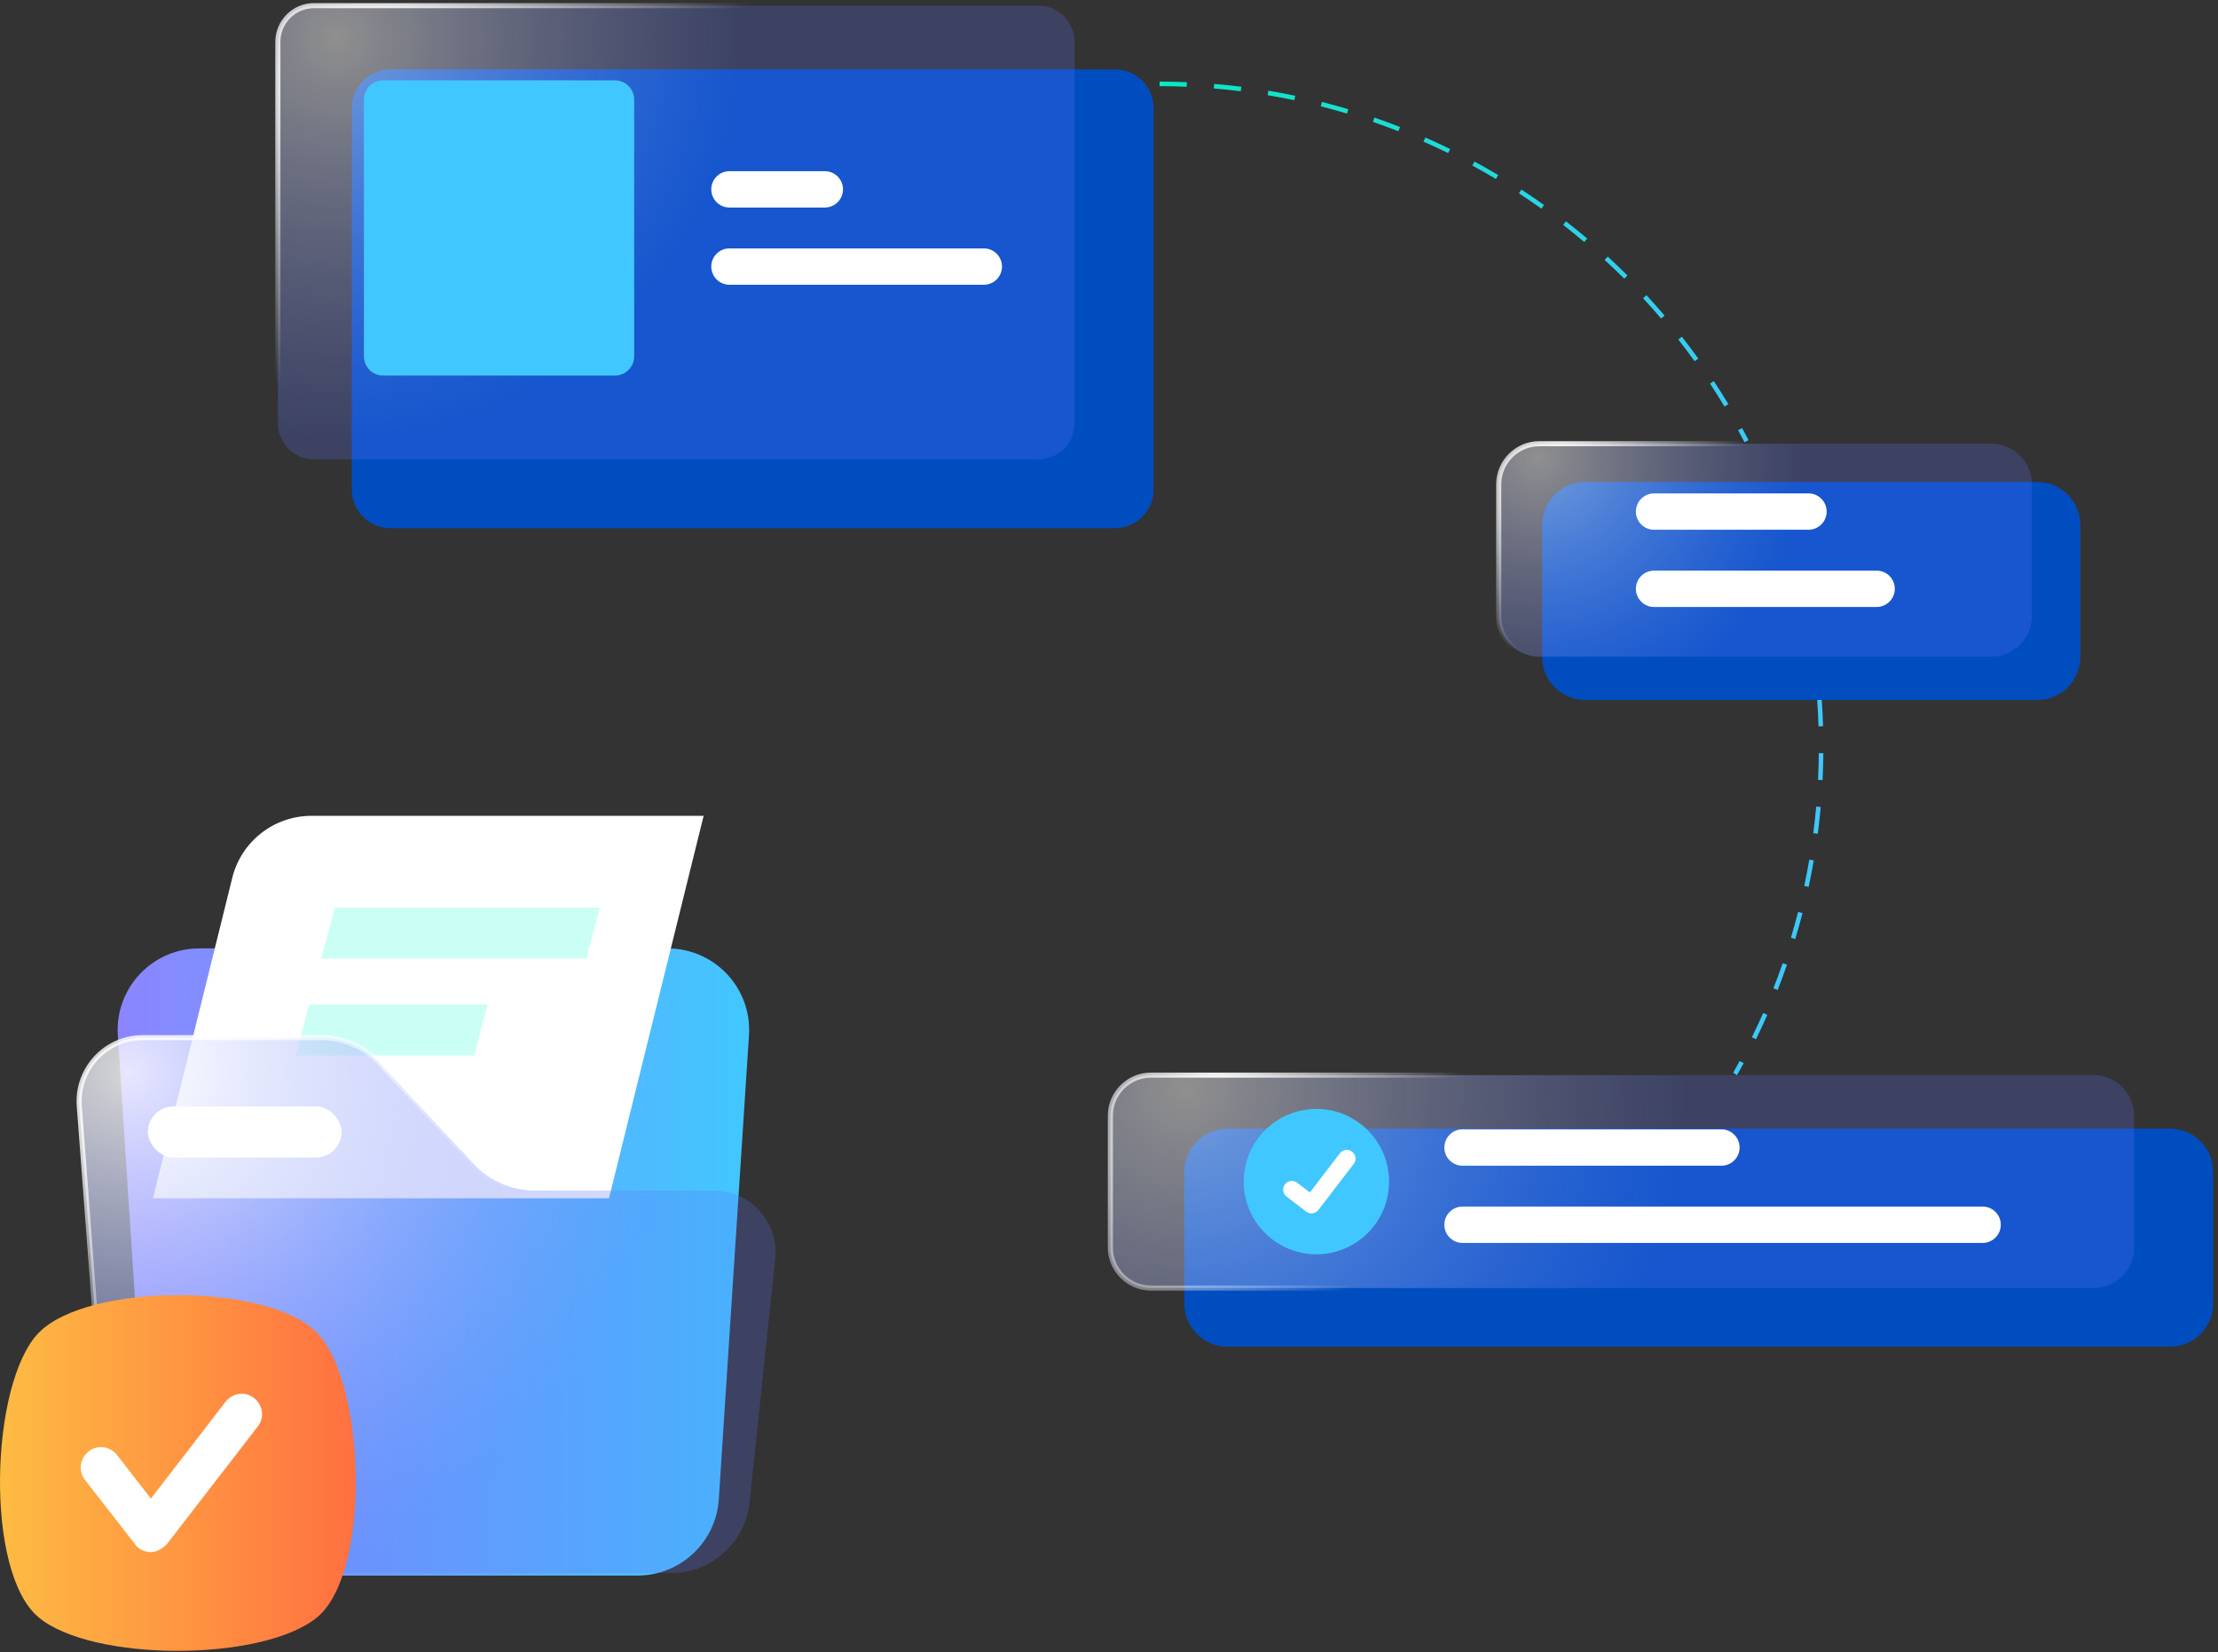 <?xml version="1.0" encoding="UTF-8"?>
<svg width="435px" height="324px" viewBox="0 0 435 324" version="1.1" xmlns="http://www.w3.org/2000/svg" xmlns:xlink="http://www.w3.org/1999/xlink">
    <rect x="0" y="0" width="435" height="324" fill="#333333" stroke="none"/>
    <title>4D9A04BA-CBF1-4EE9-BD86-FD1C95A80276</title>
    <defs>
        <linearGradient x1="-0.23%" y1="50%" x2="100.23%" y2="50%" id="linearGradient-1">
            <stop stop-color="#00EDB8" offset="0%"></stop>
            <stop stop-color="#41C7FF" offset="100%"></stop>
        </linearGradient>
        <radialGradient cx="7.442%" cy="6.816%" fx="7.442%" fy="6.816%" r="88.242%" gradientTransform="translate(0.074,0.068),scale(0.572,1),rotate(16.597),translate(-0.074,-0.068)" id="radialGradient-2">
            <stop stop-color="#FFFFFF" stop-opacity="0.453" offset="0%"></stop>
            <stop stop-color="#5B72F6" stop-opacity="0.249" offset="100%"></stop>
        </radialGradient>
        <radialGradient cx="9.646%" cy="9.7%" fx="9.646%" fy="9.7%" r="64.004%" gradientTransform="translate(0.096,0.097),scale(0.572,1),rotate(57.958),scale(1,1.513),translate(-0.096,-0.097)" id="radialGradient-3">
            <stop stop-color="#FFFFFF" stop-opacity="0.973" offset="0%"></stop>
            <stop stop-color="#FFFFFF" stop-opacity="0" offset="100%"></stop>
        </radialGradient>
        <radialGradient cx="7.442%" cy="6.816%" fx="7.442%" fy="6.816%" r="229.736%" gradientTransform="translate(0.074,0.068),scale(0.212,1),rotate(6.299),translate(-0.074,-0.068)" id="radialGradient-4">
            <stop stop-color="#FFFFFF" stop-opacity="0.453" offset="0%"></stop>
            <stop stop-color="#5B72F6" stop-opacity="0.249" offset="100%"></stop>
        </radialGradient>
        <radialGradient cx="9.646%" cy="9.7%" fx="9.646%" fy="9.7%" r="106.541%" gradientTransform="translate(0.096,0.097),scale(0.212,1),rotate(30.612),scale(1,1.513),translate(-0.096,-0.097)" id="radialGradient-5">
            <stop stop-color="#FFFFFF" stop-opacity="0.973" offset="0%"></stop>
            <stop stop-color="#FFFFFF" stop-opacity="0" offset="100%"></stop>
        </radialGradient>
        <radialGradient cx="7.442%" cy="6.816%" fx="7.442%" fy="6.816%" r="122.097%" gradientTransform="translate(0.074,0.068),scale(0.405,1),rotate(11.913),translate(-0.074,-0.068)" id="radialGradient-6">
            <stop stop-color="#FFFFFF" stop-opacity="0.453" offset="0%"></stop>
            <stop stop-color="#5B72F6" stop-opacity="0.249" offset="100%"></stop>
        </radialGradient>
        <radialGradient cx="9.646%" cy="9.7%" fx="9.646%" fy="9.7%" r="72.42%" gradientTransform="translate(0.096,0.097),scale(0.405,1),rotate(48.517),scale(1,1.513),translate(-0.096,-0.097)" id="radialGradient-7">
            <stop stop-color="#FFFFFF" stop-opacity="0.973" offset="0%"></stop>
            <stop stop-color="#FFFFFF" stop-opacity="0" offset="100%"></stop>
        </radialGradient>
        <linearGradient x1="100.23%" y1="50%" x2="-0.23%" y2="50%" id="linearGradient-8">
            <stop stop-color="#41C7FF" offset="0%"></stop>
            <stop stop-color="#8C84FF" offset="100%"></stop>
        </linearGradient>
        <radialGradient cx="7.442%" cy="6.816%" fx="7.442%" fy="6.816%" r="101.287%" gradientTransform="translate(0.074,0.068),scale(0.757,1),rotate(59.238),translate(-0.074,-0.068)" id="radialGradient-9">
            <stop stop-color="#FFFFFF" stop-opacity="0.802" offset="0%"></stop>
            <stop stop-color="#5B72F6" stop-opacity="0.249" offset="100%"></stop>
        </radialGradient>
        <radialGradient cx="9.646%" cy="9.7%" fx="9.646%" fy="9.7%" r="60.017%" gradientTransform="translate(0.096,0.097),scale(0.757,1),rotate(64.684),scale(1,1.513),translate(-0.096,-0.097)" id="radialGradient-10">
            <stop stop-color="#FFFFFF" stop-opacity="0.973" offset="0%"></stop>
            <stop stop-color="#FFFFFF" stop-opacity="0" offset="100%"></stop>
        </radialGradient>
        <linearGradient x1="99.14%" y1="50%" x2="-0.23%" y2="50%" id="linearGradient-11">
            <stop stop-color="#FF6D41" offset="0%"></stop>
            <stop stop-color="#FEBF42" offset="100%"></stop>
        </linearGradient>
    </defs>
    <g id="GUI" stroke="none" stroke-width="1" fill="none" fill-rule="evenodd">
        <g id="GUI---14.-Educator-Illustrations" transform="translate(-133, -252)">
            <g id="step1" transform="translate(133, 252)">
                <g id="undraw_Setup_re_y9w8" transform="translate(54, 0)">
                    <path d="M287.191,208.079 L287.974,208.503 C287.549,209.289 287.116,210.071 286.675,210.847 L285.901,210.407 C286.338,209.636 286.768,208.86 287.191,208.079 Z M291.796,198.669 L292.612,199.028 C291.905,200.634 291.156,202.246 290.386,203.82 L289.586,203.428 C290.351,201.865 291.095,200.264 291.796,198.669 Z M295.628,188.901 L296.469,189.192 C295.896,190.85 295.281,192.517 294.641,194.149 L293.811,193.824 C294.447,192.203 295.058,190.547 295.628,188.901 Z M298.65,178.853 L299.513,179.074 C299.077,180.77 298.6,182.483 298.095,184.165 L297.241,183.908 C297.744,182.238 298.218,180.537 298.65,178.853 Z M300.844,168.591 L301.722,168.742 C301.426,170.47 301.089,172.217 300.723,173.931 L299.852,173.745 C300.216,172.042 300.55,170.308 300.844,168.591 Z M302.199,158.184 L303.086,158.263 C302.93,160.013 302.736,161.78 302.51,163.516 L301.627,163.401 C301.851,161.677 302.044,159.922 302.199,158.184 Z M302.712,147.7 L303.603,147.708 C303.587,149.465 303.535,151.242 303.45,152.99 L302.56,152.947 C302.645,151.21 302.696,149.445 302.712,147.7 Z M303.277,137.148 C303.401,138.895 303.491,140.67 303.545,142.423 L302.655,142.451 C302.601,140.709 302.512,138.946 302.389,137.211 L303.277,137.148 Z M287.664,83.951 C288.093,84.734 288.514,85.523 288.927,86.316 L288.137,86.728 C287.727,85.94 287.309,85.157 286.883,84.378 L287.664,83.951 Z M282.114,74.733 C283.095,76.219 284.056,77.744 284.973,79.265 L284.209,79.725 C283.3,78.214 282.345,76.7 281.371,75.224 L282.114,74.733 Z M275.853,66.038 C276.95,67.437 278.033,68.879 279.073,70.322 L278.35,70.843 C277.317,69.409 276.241,67.978 275.152,66.588 L275.853,66.038 Z M268.9,57.883 C270.107,59.187 271.305,60.535 272.46,61.89 L271.782,62.468 C270.635,61.122 269.445,59.783 268.247,58.488 L268.9,57.883 Z M261.305,50.32 C262.616,51.523 263.92,52.769 265.18,54.024 L264.551,54.655 C263.3,53.409 262.005,52.171 260.702,50.976 L261.305,50.32 Z M253.116,43.401 C254.52,44.493 255.922,45.629 257.281,46.777 L256.706,47.458 C255.356,46.317 253.964,45.189 252.569,44.104 L253.116,43.401 Z M244.387,37.173 C245.876,38.146 247.366,39.164 248.815,40.198 L248.298,40.923 C246.859,39.896 245.379,38.885 243.9,37.919 L244.387,37.173 Z M235.175,31.681 C236.741,32.529 238.31,33.421 239.838,34.332 L239.381,35.098 C237.864,34.193 236.306,33.307 234.75,32.464 L235.175,31.681 Z M225.54,26.964 C227.166,27.679 228.803,28.438 230.406,29.223 L230.015,30.023 C228.423,29.244 226.796,28.489 225.181,27.78 L225.54,26.964 Z M215.545,23.058 C217.23,23.638 218.925,24.26 220.583,24.908 L220.259,25.738 C218.612,25.094 216.929,24.476 215.256,23.901 L215.545,23.058 Z M205.258,19.993 C206.985,20.43 208.726,20.91 210.434,21.419 L210.18,22.273 C208.484,21.767 206.754,21.291 205.04,20.856 L205.258,19.993 Z M194.759,17.789 C196.519,18.083 198.291,18.417 200.027,18.782 L199.844,19.654 C198.12,19.292 196.36,18.96 194.613,18.668 L194.759,17.789 Z M184.124,16.459 C185.901,16.607 187.694,16.795 189.455,17.015 L189.345,17.899 C187.596,17.68 185.814,17.494 184.05,17.347 L184.124,16.459 Z M157.373,16.937 L157.479,17.822 C155.725,18.032 155.606,17.149 157.373,16.937 Z M168.057,16.095 L168.091,16.985 C166.325,17.052 164.537,17.157 162.776,17.295 L162.706,16.407 C164.479,16.268 166.279,16.163 168.057,16.095 Z M173.417,16 C175.196,16.004 176.999,16.045 178.775,16.121 L178.737,17.011 C176.973,16.936 175.182,16.895 173.415,16.891 L173.417,16 Z" id="Combined-Shape" fill="url(#linearGradient-1)"></path>
                    <path d="M164.666,13.61 L22.572,13.61 C18.393,13.616 15.006,17.003 15,21.182 L15,96.015 C15.006,100.195 18.393,103.582 22.572,103.588 L164.666,103.588 C168.846,103.582 172.232,100.195 172.238,96.015 L172.238,21.182 C172.232,17.003 168.846,13.616 164.666,13.61 L164.666,13.61 Z" id="Path" fill="#004DC0"></path>
                    <path d="M149.665,1.11 C151.617,1.113 153.384,1.905 154.664,3.184 C155.943,4.464 156.736,6.231 156.738,8.182 L156.738,8.182 L156.738,83.014 C156.736,84.966 155.943,86.733 154.664,88.013 C153.384,89.293 151.617,90.085 149.666,90.088 L149.666,90.088 L7.573,90.088 C5.621,90.085 3.854,89.293 2.575,88.013 C1.295,86.733 0.503,84.966 0.5,83.015 L0.5,83.015 L0.5,8.183 C0.503,6.231 1.295,4.464 2.575,3.184 C3.854,1.905 5.621,1.113 7.572,1.11 L7.572,1.11 Z" id="Path" stroke="url(#radialGradient-3)" fill="url(#radialGradient-2)"></path>
                    <path d="M138.949,55.844 L89.061,55.844 C87.093,55.844 85.497,54.248 85.497,52.28 C85.497,50.312 87.093,48.717 89.061,48.717 L138.949,48.717 C140.917,48.717 142.513,50.312 142.513,52.28 C142.513,54.248 140.917,55.844 138.949,55.844 Z" id="Path" fill="#FFFFFF" fill-rule="nonzero"></path>
                    <path d="M107.769,40.699 L89.061,40.699 C87.093,40.699 85.497,39.103 85.497,37.135 C85.497,35.167 87.093,33.572 89.061,33.572 L107.769,33.572 C109.737,33.572 111.332,35.167 111.332,37.135 C111.332,39.103 109.737,40.699 107.769,40.699 Z" id="Path" fill="#FFFFFF" fill-rule="nonzero"></path>
                    <path d="M66.592,73.661 L21.158,73.661 C19.068,73.659 17.374,71.965 17.372,69.875 L17.372,19.541 C17.374,17.451 19.068,15.757 21.158,15.755 L66.592,15.755 C68.683,15.757 70.376,17.451 70.379,19.541 L70.379,69.875 C70.376,71.965 68.683,73.659 66.592,73.661 Z" id="Path" fill="#41C7FF"></path>
                    <path d="M371.588,221.351 L186.733,221.351 C182.06,221.356 178.274,225.142 178.269,229.815 L178.269,255.65 C178.274,260.322 182.06,264.109 186.733,264.113 L371.588,264.113 C376.26,264.109 380.047,260.322 380.051,255.65 L380.051,229.815 C380.047,225.142 376.26,221.356 371.588,221.351 Z" id="Path" fill="#004DC0"></path>
                    <path d="M356.587,210.851 C358.786,210.853 360.776,211.745 362.217,213.186 C363.657,214.627 364.549,216.617 364.551,218.815 L364.551,218.815 L364.551,244.649 C364.549,246.848 363.657,248.838 362.217,250.279 C360.776,251.719 358.786,252.611 356.588,252.613 L356.588,252.613 L171.733,252.613 C169.535,252.611 167.545,251.719 166.104,250.279 C164.663,248.838 163.771,246.848 163.769,244.65 L163.769,244.65 L163.769,218.815 C163.771,216.617 164.663,214.627 166.104,213.186 C167.545,211.745 169.535,210.853 171.733,210.851 L171.733,210.851 Z" id="Path" stroke="url(#radialGradient-5)" fill="url(#radialGradient-4)"></path>
                    <path d="M204.174,217.48 C196.302,217.48 189.92,223.861 189.92,231.734 C189.92,239.606 196.302,245.987 204.174,245.987 C212.047,245.987 218.428,239.606 218.428,231.734 C218.419,223.865 212.043,217.489 204.174,217.48 L204.174,217.48 Z" id="Path" fill="#41C7FF"></path>
                    <path d="M334.838,243.76 L232.833,243.76 C230.865,243.76 229.27,242.165 229.27,240.197 C229.27,238.229 230.865,236.633 232.833,236.633 L334.838,236.633 C336.806,236.633 338.401,238.229 338.401,240.197 C338.401,242.165 336.806,243.76 334.838,243.76 Z" id="Path" fill="#FFFFFF" fill-rule="nonzero"></path>
                    <path d="M283.613,228.616 L232.833,228.616 C230.865,228.616 229.27,227.02 229.27,225.052 C229.27,223.084 230.865,221.489 232.833,221.489 L283.613,221.489 C285.581,221.489 287.176,223.084 287.176,225.052 C287.176,227.02 285.581,228.616 283.613,228.616 Z" id="Path" fill="#FFFFFF" fill-rule="nonzero"></path>
                    <path d="M203.208,237.966 C202.839,237.967 202.481,237.848 202.186,237.627 L202.168,237.613 L198.32,234.67 C197.571,234.095 197.429,233.022 198.004,232.272 C198.578,231.523 199.652,231.381 200.401,231.956 L202.893,233.867 L208.782,226.184 C209.058,225.824 209.465,225.589 209.915,225.529 C210.364,225.47 210.819,225.591 211.179,225.867 L211.179,225.868 L211.143,225.918 L211.18,225.868 C211.928,226.443 212.07,227.515 211.496,228.264 L204.569,237.297 C204.244,237.719 203.742,237.966 203.209,237.964 L203.208,237.966 Z" id="b075a903-93c9-45c1-bbfc-445555d45864" fill="#FFFFFF" fill-rule="nonzero"></path>
                    <path d="M353.984,102.396 C353.675,97.962 349.988,94.522 345.543,94.521 L256.902,94.521 C252.23,94.525 248.443,98.312 248.439,102.984 L248.439,128.819 C248.443,133.492 252.23,137.278 256.902,137.282 L345.543,137.282 C350.216,137.278 354.002,133.492 354.007,128.819 L354.007,102.984 C354.007,102.788 353.998,102.592 353.984,102.396 Z" id="Path" fill="#004DC0"></path>
                    <path d="M336.543,87.021 C338.634,87.022 340.547,87.831 341.974,89.162 C343.4,90.493 344.34,92.345 344.486,94.43 C344.498,94.615 344.507,94.799 344.507,94.984 L344.507,94.984 L344.507,120.819 C344.505,123.017 343.613,125.007 342.172,126.448 C340.731,127.889 338.741,128.78 336.543,128.782 L336.543,128.782 L247.902,128.782 C245.704,128.78 243.714,127.889 242.273,126.448 C240.832,125.007 239.941,123.017 239.939,120.819 L239.939,120.819 L239.939,94.984 C239.941,92.786 240.832,90.796 242.273,89.355 C243.714,87.914 245.704,87.023 247.902,87.021 L247.902,87.021 Z" id="Path" stroke="url(#radialGradient-7)" fill="url(#radialGradient-6)"></path>
                    <path d="M314.049,119.039 L270.397,119.039 C268.429,119.039 266.833,117.443 266.833,115.475 C266.833,113.507 268.429,111.912 270.397,111.912 L314.049,111.912 C316.017,111.912 317.613,113.507 317.613,115.475 C317.613,117.443 316.017,119.039 314.049,119.039 Z" id="Path" fill="#FFFFFF" fill-rule="nonzero"></path>
                    <path d="M300.686,103.894 L270.397,103.894 C268.429,103.894 266.833,102.299 266.833,100.33 C266.833,98.362 268.429,96.767 270.397,96.767 L300.686,96.767 C302.654,96.767 304.25,98.362 304.25,100.33 C304.25,102.299 302.654,103.894 300.686,103.894 Z" id="Path" fill="#FFFFFF" fill-rule="nonzero"></path>
                </g>
                <g id="5" transform="translate(0, 160)">
                    <path d="M39.074,26 L130.926,26 C139.762,26 146.926,33.163 146.926,42 C146.926,42.346 146.914,42.693 146.892,43.038 L140.973,134.038 C140.426,142.454 133.44,149 125.007,149 L44.993,149 C36.56,149 29.574,142.454 29.027,134.038 L23.108,43.038 C22.535,34.221 29.218,26.607 38.036,26.034 C38.382,26.011 38.728,26 39.074,26 Z" id="矩形" fill="url(#linearGradient-8)"></path>
                    <path d="M61.085,0 L138,0 L138,0 L119.438,75 L30,75 L45.554,12.156 C47.321,5.016 53.729,1.35126218e-15 61.085,0 Z" id="矩形" fill="#FFFFFF"></path>
                    <polygon id="矩形" fill="#CBFFF6" points="65.649 18 117.649 18 115.012 28 63.012 28"></polygon>
                    <polygon id="矩形备份-12" fill="#CBFFF6" points="60.638 37 95.638 37 93 47 58 47"></polygon>
                    <path d="M63.047,43.5 C67.343,43.5 71.447,45.283 74.379,48.424 L74.379,48.424 L92.89,68.258 C96.011,71.602 100.379,73.5 104.953,73.5 L104.953,73.5 L140,73.5 C143.342,73.5 146.368,74.855 148.559,77.045 C150.749,79.235 152.104,82.261 152.104,85.604 C152.104,86.027 152.081,86.45 152.037,86.871 L152.037,86.871 L147.011,134.623 C146.595,138.567 144.725,142.036 141.966,144.52 C139.208,147.003 135.562,148.5 131.596,148.5 L131.596,148.5 L36.838,148.5 C32.784,148.5 29.073,146.938 26.298,144.365 C23.524,141.792 21.687,138.209 21.382,134.166 L21.382,134.166 L15.552,56.923 C15.293,53.485 16.451,50.268 18.534,47.846 C20.616,45.423 23.623,43.795 27.061,43.535 C27.373,43.512 27.687,43.5 28,43.5 L28,43.5 Z" id="矩形" stroke="url(#radialGradient-10)" fill="url(#radialGradient-9)"></path>
                    <g id="Group-2" transform="translate(0, 94)">
                        <path d="M62.158,63.216 C51.467,71.943 18.087,71.943 7.614,63.216 C-3.076,54.489 -1.985,17.181 7.614,7.363 C17.214,-2.454 52.558,-2.454 62.158,7.363 C71.758,17.181 72.849,54.489 62.158,63.216 Z" id="Path" fill="url(#linearGradient-11)"></path>
                        <path d="M29.597,50.385 C28.375,50.385 27.154,49.861 26.455,48.814 L16.68,36.246 C15.284,34.501 15.633,32.057 17.379,30.66 C19.124,29.264 21.568,29.613 22.964,31.359 L29.597,39.912 L44.26,20.885 C45.656,19.14 48.1,18.791 49.846,20.187 C51.591,21.584 51.94,24.027 50.544,25.773 L32.739,48.814 C31.867,49.687 30.819,50.385 29.597,50.385 Z" id="Path" fill="#FFFFFF" fill-rule="nonzero"></path>
                    </g>
                    <rect id="矩形" fill="#FFFFFF" x="29" y="57" width="38" height="10" rx="5"></rect>
                </g>
            </g>
        </g>
    </g>
</svg>